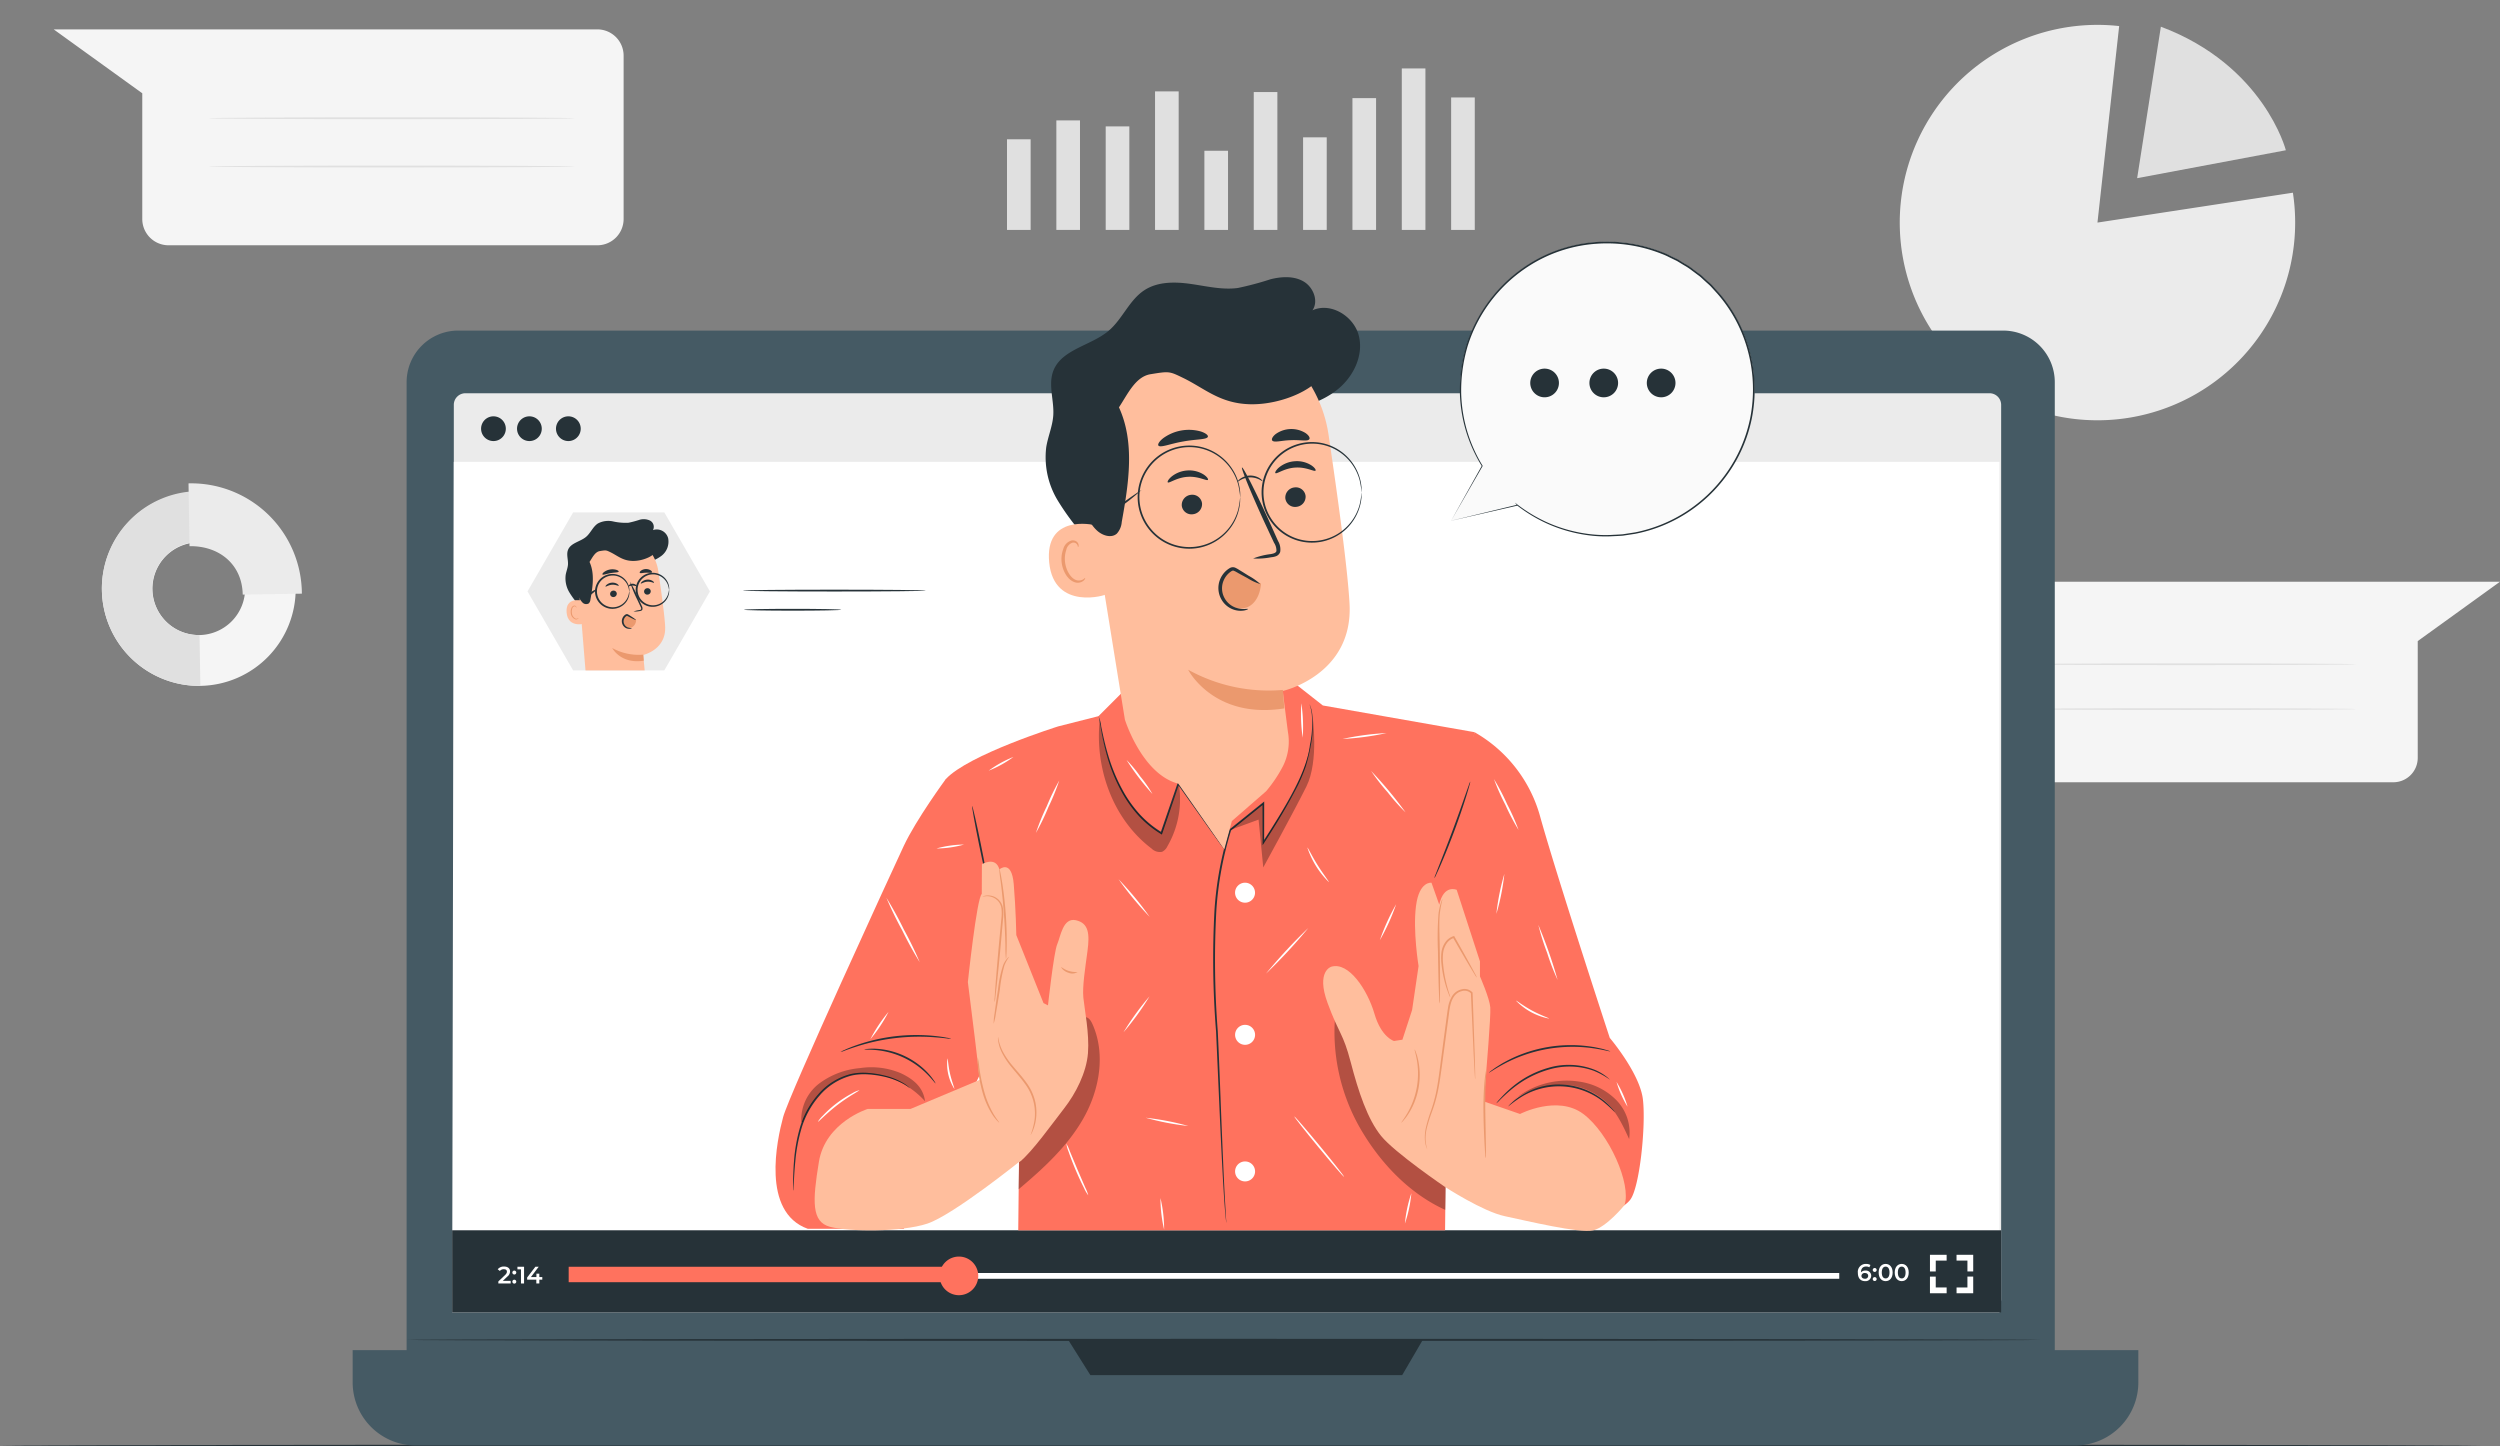 <svg xmlns="http://www.w3.org/2000/svg" xmlns:xlink="http://www.w3.org/1999/xlink" width="485.228" height="280.733" viewBox="0 0 485.228 280.733">
  <rect x="0" y="0" width="485.228" height="280.733" fill="#808080" stroke="none"/>
  <defs>
    <clipPath id="clip-path">
      <rect id="Rectangle_511" data-name="Rectangle 511" width="485.228" height="280.733" fill="none"/>
    </clipPath>
    <clipPath id="clip-path-2">
      <rect id="Rectangle_504" data-name="Rectangle 504" width="15.757" height="33.428" fill="none"/>
    </clipPath>
    <clipPath id="clip-path-3">
      <rect id="Rectangle_505" data-name="Rectangle 505" width="21.635" height="38.209" fill="none"/>
    </clipPath>
    <clipPath id="clip-path-4">
      <rect id="Rectangle_506" data-name="Rectangle 506" width="15.741" height="25.552" fill="none"/>
    </clipPath>
    <clipPath id="clip-path-5">
      <rect id="Rectangle_507" data-name="Rectangle 507" width="16.302" height="29.366" fill="none"/>
    </clipPath>
    <clipPath id="clip-path-6">
      <rect id="Rectangle_508" data-name="Rectangle 508" width="24.045" height="10.656" fill="none"/>
    </clipPath>
    <clipPath id="clip-path-7">
      <rect id="Rectangle_509" data-name="Rectangle 509" width="22.845" height="11.347" fill="none"/>
    </clipPath>
  </defs>
  <g id="webinars-banner-img" transform="translate(0 5)">
    <g id="Mask_Group_13" data-name="Mask Group 13" transform="translate(0 -5)" clip-path="url(#clip-path)">
      <g id="Group_674" data-name="Group 674" transform="translate(0 4.828)">
        <g id="Group_677" data-name="Group 677" transform="translate(0 0)">
          <path id="Path_1846" data-name="Path 1846" d="M560.768,157.119h98.016l-15.967,11.522v22.668a4.733,4.733,0,0,1-4.733,4.734H560.768a4.734,4.734,0,0,1-4.733-4.734V161.852a4.734,4.734,0,0,1,4.733-4.733" transform="translate(-173.556 -49.042)" fill="#f5f5f5"/>
          <path id="Path_1847" data-name="Path 1847" d="M568.86,180.33c0,.094,14.783.171,33.014.171s33.018-.077,33.018-.171-14.78-.171-33.018-.171-33.014.077-33.014.171" transform="translate(-177.559 -56.233)" fill="#e0e0e0"/>
          <path id="Path_1848" data-name="Path 1848" d="M568.86,192.983c0,.094,14.783.171,33.014.171s33.018-.077,33.018-.171-14.78-.171-33.018-.171-33.014.077-33.014.171" transform="translate(-177.559 -60.183)" fill="#e0e0e0"/>
          <rect id="Rectangle_478" data-name="Rectangle 478" width="4.587" height="15.365" transform="translate(233.762 24.433)" fill="#e0e0e0"/>
          <rect id="Rectangle_479" data-name="Rectangle 479" width="4.587" height="17.591" transform="translate(195.45 22.207)" fill="#e0e0e0"/>
          <rect id="Rectangle_480" data-name="Rectangle 480" width="4.587" height="21.257" transform="translate(205.029 18.54)" fill="#e0e0e0"/>
          <rect id="Rectangle_481" data-name="Rectangle 481" width="4.587" height="20.091" transform="translate(214.607 19.706)" fill="#e0e0e0"/>
          <rect id="Rectangle_482" data-name="Rectangle 482" width="4.587" height="26.888" transform="translate(224.184 12.909)" fill="#e0e0e0"/>
          <rect id="Rectangle_483" data-name="Rectangle 483" width="4.587" height="26.757" transform="translate(243.341 13.04)" fill="#e0e0e0"/>
          <rect id="Rectangle_484" data-name="Rectangle 484" width="4.587" height="17.969" transform="translate(252.919 21.828)" fill="#e0e0e0"/>
          <rect id="Rectangle_485" data-name="Rectangle 485" width="4.587" height="25.578" transform="translate(262.497 14.219)" fill="#e0e0e0"/>
          <rect id="Rectangle_486" data-name="Rectangle 486" width="4.587" height="31.341" transform="translate(272.075 8.457)" fill="#e0e0e0"/>
          <rect id="Rectangle_487" data-name="Rectangle 487" width="4.587" height="25.71" transform="translate(281.653 14.088)" fill="#e0e0e0"/>
          <path id="Path_1849" data-name="Path 1849" d="M574.415,38.373l37.933-5.8A38.373,38.373,0,1,1,578.628.232Z" transform="translate(-167.317 0)" fill="#ebebeb"/>
          <path id="Path_1850" data-name="Path 1850" d="M607.629.513l-4.605,29.4,28.864-5.42S627.643,8.018,607.629.513" transform="translate(-188.223 -0.16)" fill="#e0e0e0"/>
          <path id="Path_1851" data-name="Path 1851" d="M28.746,150.772a18.809,18.809,0,1,1,19.108,18.59,18.877,18.877,0,0,1-19.108-18.59m27.8-.448A8.993,8.993,0,1,0,47.7,159.5a9.023,9.023,0,0,0,8.847-9.179" transform="translate(-8.972 -41.068)" fill="#f5f5f5"/>
          <path id="Path_1852" data-name="Path 1852" d="M28.746,150.773a18.877,18.877,0,0,1,18.5-19.2l.158,9.859A9.035,9.035,0,0,0,47.7,159.5l.158,9.859a18.869,18.869,0,0,1-19.108-18.589" transform="translate(-8.972 -41.069)" fill="#e0e0e0"/>
          <path id="Path_1853" data-name="Path 1853" d="M53.193,129.371a21.489,21.489,0,0,1,22,21.407l-11.481.185c-.094-5.827-4.528-9.5-10.328-9.4Z" transform="translate(-16.603 -40.38)" fill="#ebebeb"/>
          <rect id="Rectangle_488" data-name="Rectangle 488" width="23.907" height="28.421" transform="translate(118.06 176.043)" fill="#f5f5f5"/>
          <path id="Path_1854" data-name="Path 1854" d="M195.322,255.927h-26.7v-2.7h26.7a1.348,1.348,0,0,1,0,2.7" transform="translate(-52.631 -79.041)" fill="#e0e0e0"/>
          <path id="Path_1855" data-name="Path 1855" d="M195.322,298.617h-26.7v-2.7h26.7a1.348,1.348,0,0,1,0,2.7" transform="translate(-52.631 -92.366)" fill="#e0e0e0"/>
          <rect id="Rectangle_490" data-name="Rectangle 490" width="12.764" height="32.062" transform="translate(97.624 174.19)" fill="#ebebeb"/>
          <path id="Path_1856" data-name="Path 1856" d="M195.9,262.695c0,.078-5.174.142-11.555.142s-11.556-.063-11.556-.142,5.173-.142,11.556-.142,11.555.063,11.555.142" transform="translate(-53.933 -81.951)" fill="#e0e0e0"/>
          <path id="Path_1857" data-name="Path 1857" d="M195.9,268.891c0,.078-5.174.142-11.555.142s-11.556-.063-11.556-.142,5.173-.142,11.556-.142,11.555.063,11.555.142" transform="translate(-53.933 -83.885)" fill="#e0e0e0"/>
          <path id="Path_1858" data-name="Path 1858" d="M195.9,276.519c0,.078-5.174.142-11.555.142s-11.556-.063-11.556-.142,5.173-.142,11.556-.142,11.555.064,11.555.142" transform="translate(-53.933 -86.266)" fill="#e0e0e0"/>
          <path id="Path_1859" data-name="Path 1859" d="M195.9,284.149c0,.078-5.174.142-11.555.142s-11.556-.063-11.556-.142,5.173-.142,11.556-.142,11.555.063,11.555.142" transform="translate(-53.933 -88.647)" fill="#e0e0e0"/>
          <path id="Path_1860" data-name="Path 1860" d="M195.9,291.778c0,.078-5.174.142-11.555.142s-11.556-.063-11.556-.142,5.173-.142,11.556-.142,11.555.063,11.555.142" transform="translate(-53.933 -91.029)" fill="#e0e0e0"/>
          <rect id="Rectangle_493" data-name="Rectangle 493" width="24.273" height="17.318" transform="translate(117.45 206.879)" fill="#fafafa"/>
          <path id="Path_1861" data-name="Path 1861" d="M170.048,301.1h26.09a.628.628,0,0,0,0-1.257h-26.09Z" transform="translate(-53.077 -93.59)" fill="#f5f5f5"/>
          <path id="Path_1862" data-name="Path 1862" d="M170.048,326.274h26.43a.288.288,0,0,0,.288-.288v-.68a.288.288,0,0,0-.288-.288h-26.43Z" transform="translate(-53.077 -101.448)" fill="#f5f5f5"/>
          <path id="Path_1863" data-name="Path 1863" d="M195.142,305.473c0,.078-5.374.142-12,.142s-12-.064-12-.142,5.372-.142,12-.142,12,.063,12,.142" transform="translate(-53.418 -95.303)" fill="#e0e0e0"/>
          <path id="Path_1864" data-name="Path 1864" d="M195.142,310.236c0,.078-5.374.142-12,.142s-12-.064-12-.142,5.372-.142,12-.142,12,.063,12,.142" transform="translate(-53.418 -96.79)" fill="#e0e0e0"/>
          <path id="Path_1865" data-name="Path 1865" d="M195.142,315c0,.078-5.374.142-12,.142s-12-.063-12-.142,5.372-.142,12-.142,12,.063,12,.142" transform="translate(-53.418 -98.277)" fill="#e0e0e0"/>
          <path id="Path_1866" data-name="Path 1866" d="M195.142,319.762c0,.078-5.374.142-12,.142s-12-.063-12-.142,5.372-.142,12-.142,12,.063,12,.142" transform="translate(-53.418 -99.763)" fill="#e0e0e0"/>
          <rect id="Rectangle_495" data-name="Rectangle 495" width="24.776" height="46.945" transform="translate(120.63 226.477)" fill="#ebebeb"/>
          <path id="Path_1867" data-name="Path 1867" d="M200.64,399.344H170.745v-3.3H200.64a1.651,1.651,0,1,1,0,3.3" transform="translate(-53.295 -123.618)" fill="#e0e0e0"/>
          <path id="Path_1868" data-name="Path 1868" d="M201.534,330.145H170.746v-3.3h30.788a.757.757,0,0,1,.757.757v1.786a.757.757,0,0,1-.757.757" transform="translate(-53.295 -102.018)" fill="#e0e0e0"/>
          <path id="Path_1869" data-name="Path 1869" d="M200.144,338.328c0,.078-5.547.142-12.387.142s-12.389-.063-12.389-.142,5.546-.142,12.389-.142,12.387.063,12.387.142" transform="translate(-54.738 -105.559)" fill="#e0e0e0"/>
          <path id="Path_1870" data-name="Path 1870" d="M200.144,347.081c0,.078-5.547.142-12.387.142s-12.389-.063-12.389-.142,5.546-.142,12.389-.142,12.387.063,12.387.142" transform="translate(-54.738 -108.291)" fill="#e0e0e0"/>
          <path id="Path_1871" data-name="Path 1871" d="M200.144,355.834c0,.078-5.547.142-12.387.142s-12.389-.063-12.389-.142,5.546-.142,12.389-.142,12.387.063,12.387.142" transform="translate(-54.738 -111.023)" fill="#e0e0e0"/>
          <path id="Path_1872" data-name="Path 1872" d="M200.144,364.587c0,.078-5.547.142-12.387.142s-12.389-.064-12.389-.142,5.546-.142,12.389-.142,12.387.063,12.387.142" transform="translate(-54.738 -113.755)" fill="#e0e0e0"/>
          <path id="Path_1873" data-name="Path 1873" d="M200.144,373.34c0,.078-5.547.142-12.387.142s-12.389-.063-12.389-.142,5.546-.142,12.389-.142,12.387.063,12.387.142" transform="translate(-54.738 -116.487)" fill="#e0e0e0"/>
          <path id="Path_1874" data-name="Path 1874" d="M200.144,382.094c0,.078-5.547.142-12.387.142s-12.389-.063-12.389-.142,5.546-.142,12.389-.142,12.387.063,12.387.142" transform="translate(-54.738 -119.219)" fill="#e0e0e0"/>
          <path id="Path_1875" data-name="Path 1875" d="M200.144,390.847c0,.078-5.547.142-12.387.142s-12.389-.063-12.389-.142,5.546-.142,12.389-.142,12.387.063,12.387.142" transform="translate(-54.738 -121.951)" fill="#e0e0e0"/>
          <path id="Path_1880" data-name="Path 1880" d="M120.3,348.457V364.9c0,1.523.67,2.071,1.736,2.071s1.735-.548,1.735-2.071V348.457h3.168v16.232c0,3.411-1.706,5.36-4.995,5.36s-4.995-1.949-4.995-5.36V348.457Z" transform="translate(-36.505 -108.764)" fill="#ebebeb"/>
          <path id="Path_1881" data-name="Path 1881" d="M141.8,369.775a6.551,6.551,0,0,1-.3-2.619v-3.35c0-1.98-.67-2.71-2.193-2.71h-1.157v8.68h-3.35V348.457h5.055c3.472,0,4.964,1.614,4.964,4.9v1.675c0,2.192-.7,3.624-2.193,4.324,1.675.7,2.223,2.315,2.223,4.538v3.289a6.279,6.279,0,0,0,.365,2.589ZM138.142,351.5v6.548h1.31c1.248,0,2.01-.548,2.01-2.254v-2.1c0-1.523-.518-2.193-1.706-2.193Z" transform="translate(-42.073 -108.764)" fill="#ebebeb"/>
          <path id="Path_1889" data-name="Path 1889" d="M124.235,314.2a2.931,2.931,0,0,1-2.947,3.095,1.946,1.946,0,0,1-1.978-1.138l-.593,3.007h-.7l1.414-7.121h.672l-.168.831a2.634,2.634,0,0,1,2.028-.869,2.1,2.1,0,0,1,2.274,2.195m-.712.04a1.523,1.523,0,0,0-1.711-1.622,2.27,2.27,0,0,0-2.245,2.441,1.517,1.517,0,0,0,1.711,1.613,2.267,2.267,0,0,0,2.245-2.432" transform="translate(-36.836 -97.385)" fill="#e0e0e0"/>
          <path id="Path_1890" data-name="Path 1890" d="M133.748,312.74a3.146,3.146,0,0,1-.06.593l-.593,2.957h-.7l.594-2.967a2.837,2.837,0,0,0,.049-.474c0-.742-.445-1.167-1.344-1.167a2.028,2.028,0,0,0-2.117,1.819l-.553,2.789h-.7l1.464-7.338h.7l-.583,2.917a2.536,2.536,0,0,1,1.988-.82,1.631,1.631,0,0,1,1.859,1.691" transform="translate(-40.052 -96.434)" fill="#e0e0e0"/>
          <path id="Path_1891" data-name="Path 1891" d="M142.63,312.057l-3.8,5.875c-.642.989-1.127,1.295-1.879,1.295a1.685,1.685,0,0,1-1.236-.464l.376-.514a1.215,1.215,0,0,0,.92.376c.445,0,.791-.208,1.2-.841l.366-.553-1.3-5.173h.712l1.078,4.431,2.838-4.431Z" transform="translate(-42.362 -97.403)" fill="#e0e0e0"/>
          <path id="Path_1892" data-name="Path 1892" d="M120.67,1.277H15.159l17.187,12.4v24.4a5.1,5.1,0,0,0,5.1,5.1H120.67a5.1,5.1,0,0,0,5.1-5.1V6.372a5.1,5.1,0,0,0-5.1-5.1" transform="translate(-4.732 -0.398)" fill="#f5f5f5"/>
          <path id="Path_1893" data-name="Path 1893" d="M129.895,26.263c0,.1-15.913.184-35.539.184s-35.542-.083-35.542-.184,15.91-.184,35.542-.184,35.539.083,35.539.184" transform="translate(-18.358 -8.14)" fill="#e0e0e0"/>
          <path id="Path_1894" data-name="Path 1894" d="M129.895,39.883c0,.1-15.913.184-35.539.184s-35.542-.083-35.542-.184,15.91-.184,35.542-.184,35.539.083,35.539.184" transform="translate(-18.358 -12.391)" fill="#e0e0e0"/>
          <path id="Path_1895" data-name="Path 1895" d="M481.875,400.761c0,.1-107.88.179-240.926.179C107.857,400.94,0,400.86,0,400.761s107.857-.179,240.949-.179c133.045,0,240.926.08,240.926.179" transform="translate(0 -125.034)" fill="#263238"/>
          <path id="Path_1949" data-name="Path 1949" d="M424.608,297.8H124.752a10.02,10.02,0,0,1-10.02-10.02V96.278a10.02,10.02,0,0,1,10.02-10.021H424.608a10.02,10.02,0,0,1,10.02,10.021v191.5a10.02,10.02,0,0,1-10.02,10.02" transform="translate(-35.812 -26.923)" fill="#455a64"/>
          <path id="Path_1950" data-name="Path 1950" d="M433.849,392.443H111.75A12.243,12.243,0,0,1,99.507,380.2v-6.267H446.091V380.2a12.243,12.243,0,0,1-12.243,12.243" transform="translate(-31.059 -116.716)" fill="#455a64"/>
          <path id="Path_1951" data-name="Path 1951" d="M301.414,371.049l4.3,6.841h60.518l3.994-6.841Z" transform="translate(-94.081 -115.816)" fill="#263238"/>
          <path id="Path_1952" data-name="Path 1952" d="M431.88,370.954c0,.115-71,.207-158.566.207-87.6,0-158.582-.092-158.582-.207s70.987-.207,158.582-.207c87.564,0,158.566.093,158.566.207" transform="translate(-35.812 -115.722)" fill="#263238"/>
          <path id="Path_1953" data-name="Path 1953" d="M426.122,282.082H130.3a2.251,2.251,0,0,1-2.251-2.251V106.192a2.252,2.252,0,0,1,2.251-2.251H426.122a2.251,2.251,0,0,1,2.251,2.251V279.832a2.251,2.251,0,0,1-2.251,2.251" transform="translate(-39.968 -32.443)" fill="#ebebeb"/>
          <path id="Path_1954" data-name="Path 1954" d="M427.905,288.384H127.581L127.9,123.3h300Z" transform="translate(-39.822 -38.484)" fill="#fff"/>
          <path id="Path_1955" data-name="Path 1955" d="M161.681,112.855a2.4,2.4,0,1,1-2.4-2.4,2.4,2.4,0,0,1,2.4,2.4" transform="translate(-48.968 -34.477)" fill="#263238"/>
          <path id="Path_1956" data-name="Path 1956" d="M140.547,112.855a2.4,2.4,0,1,1-2.4-2.4,2.4,2.4,0,0,1,2.4,2.4" transform="translate(-42.372 -34.477)" fill="#263238"/>
          <path id="Path_1957" data-name="Path 1957" d="M150.691,112.855a2.4,2.4,0,1,1-2.4-2.4,2.4,2.4,0,0,1,2.4,2.4" transform="translate(-45.538 -34.477)" fill="#263238"/>
          <rect id="Rectangle_501" data-name="Rectangle 501" width="300.645" height="15.942" transform="translate(87.76 233.958)" fill="#263238"/>
          <path id="Path_1958" data-name="Path 1958" d="M142.951,353.128v.51h-2.394v-.4l1.29-1.225c.316-.3.371-.491.371-.672,0-.3-.2-.469-.6-.469a.916.916,0,0,0-.761.339l-.422-.325a1.5,1.5,0,0,1,1.234-.539c.705,0,1.16.357,1.16.933a1.3,1.3,0,0,1-.538,1.025l-.867.826Z" transform="translate(-43.833 -109.353)" fill="#fff"/>
          <path id="Path_1959" data-name="Path 1959" d="M144.569,351.875a.38.38,0,1,1,.761,0,.38.38,0,1,1-.761,0m0,1.768a.38.38,0,1,1,.761,0,.38.38,0,1,1-.761,0" transform="translate(-45.125 -109.711)" fill="#fff"/>
          <path id="Path_1960" data-name="Path 1960" d="M147.286,350.411v3.248h-.6v-2.742H146v-.506Z" transform="translate(-45.57 -109.374)" fill="#fff"/>
          <path id="Path_1961" data-name="Path 1961" d="M151.681,352.922h-.576v.737h-.584v-.737h-1.782V352.5l1.6-2.092h.645l-1.508,2h1.063v-.655h.566v.655h.576Z" transform="translate(-46.426 -109.374)" fill="#fff"/>
          <rect id="Rectangle_502" data-name="Rectangle 502" width="246.421" height="1.123" transform="translate(110.561 242.249)" fill="#fff"/>
          <rect id="Rectangle_503" data-name="Rectangle 503" width="77.007" height="2.996" transform="translate(110.376 241.039)" fill="#ff725e"/>
          <path id="Path_1962" data-name="Path 1962" d="M272.622,351.289a3.749,3.749,0,1,1-3.75-3.75,3.749,3.749,0,0,1,3.75,3.75" transform="translate(-82.754 -108.478)" fill="#ff725e"/>
          <path id="Path_1963" data-name="Path 1963" d="M526.814,351.9a1.083,1.083,0,0,1-1.188,1.055c-.886,0-1.406-.571-1.406-1.615a1.538,1.538,0,0,1,1.592-1.727,1.637,1.637,0,0,1,.854.208l-.223.455a1.1,1.1,0,0,0-.617-.158c-.612,0-1,.381-1,1.118v.006a1.109,1.109,0,0,1,.867-.339,1.015,1.015,0,0,1,1.118,1m-.585.028c0-.338-.255-.552-.649-.552a.591.591,0,0,0-.659.557c0,.306.241.548.673.548a.564.564,0,0,0,.636-.552" transform="translate(-163.626 -109.125)" fill="#fff"/>
          <path id="Path_1964" data-name="Path 1964" d="M528.417,351.144a.38.38,0,1,1,.761,0,.38.38,0,1,1-.761,0m0,1.768a.38.38,0,1,1,.761,0,.38.38,0,1,1-.761,0" transform="translate(-164.936 -109.483)" fill="#fff"/>
          <path id="Path_1965" data-name="Path 1965" d="M530.088,351.283c0-1.068.584-1.671,1.354-1.671s1.36.6,1.36,1.671-.585,1.671-1.36,1.671-1.354-.6-1.354-1.671m2.106,0c0-.784-.305-1.146-.752-1.146s-.747.362-.747,1.146.307,1.145.747,1.145.752-.361.752-1.145" transform="translate(-165.457 -109.125)" fill="#fff"/>
          <path id="Path_1966" data-name="Path 1966" d="M534.621,351.283c0-1.068.585-1.671,1.355-1.671s1.36.6,1.36,1.671-.585,1.671-1.36,1.671-1.355-.6-1.355-1.671m2.107,0c0-.784-.305-1.146-.752-1.146s-.747.362-.747,1.146.307,1.145.747,1.145.752-.361.752-1.145" transform="translate(-166.872 -109.125)" fill="#fff"/>
          <path id="Path_1967" data-name="Path 1967" d="M545.686,350.278h-1.123v-3.238H547.8v1.123h-2.109Z" transform="translate(-169.975 -108.322)" fill="#fff"/>
          <path id="Path_1968" data-name="Path 1968" d="M547.8,356.426h-3.239v-3.232h1.123V355.3H547.8Z" transform="translate(-169.974 -110.243)" fill="#fff"/>
          <path id="Path_1969" data-name="Path 1969" d="M555.3,356.422h-3.233V355.3h2.11v-2.117H555.3Z" transform="translate(-172.317 -110.239)" fill="#fff"/>
          <path id="Path_1970" data-name="Path 1970" d="M555.3,350.271h-1.123v-2.109h-2.115v-1.123H555.3Z" transform="translate(-172.316 -108.322)" fill="#fff"/>
          <path id="Path_1971" data-name="Path 1971" d="M175.405,137.566H157.7l-8.851,15.33,8.851,15.33h17.7l8.851-15.33Z" transform="translate(-46.462 -42.939)" fill="#ebebeb"/>
          <path id="Path_1972" data-name="Path 1972" d="M162.482,156.5a15.8,15.8,0,0,1-2.165-2.791,5.311,5.311,0,0,1-.73-3.4c.112-.681.4-1.33.447-2.018.063-.948-.335-1.938,0-2.826.525-1.388,2.393-1.6,3.525-2.561.883-.747,1.312-1.959,2.282-2.587a4.288,4.288,0,0,1,2.937-.4,11.068,11.068,0,0,0,3.007.259,19.8,19.8,0,0,0,2.084-.557,2.845,2.845,0,0,1,2.1.142,1.368,1.368,0,0,1,.564,1.839,2.285,2.285,0,0,1,2.95,1.605,3.473,3.473,0,0,1-1.3,3.389,7.6,7.6,0,0,1-3.509,1.431,14.677,14.677,0,0,1-10.468-1.631" transform="translate(-49.796 -43.542)" fill="#263238"/>
          <path id="Path_1973" data-name="Path 1973" d="M179.976,161.549c-.12-2.194-.734-6.692-1.337-10.758a8.481,8.481,0,0,0-8.955-7.219l-.438.03c-4.706.592-6.831,4.919-6.11,9.607l1.382,16.886H176s-.272-2.963-.274-2.992c0,0,4.495-1.01,4.248-5.555" transform="translate(-50.877 -44.808)" fill="#ffbe9d"/>
          <path id="Path_1974" data-name="Path 1974" d="M178.773,177.11a10.585,10.585,0,0,1-6.032-1.286s1.618,3.174,6.121,2.462Z" transform="translate(-53.918 -54.88)" fill="#eb996e"/>
          <path id="Path_1975" data-name="Path 1975" d="M183.025,159.492a.65.65,0,0,1-.581.7.622.622,0,0,1-.708-.54.65.65,0,0,1,.581-.7.622.622,0,0,1,.708.54" transform="translate(-56.724 -49.612)" fill="#263238"/>
          <path id="Path_1976" data-name="Path 1976" d="M183.369,157.125c-.075.09-.59-.241-1.288-.192s-1.185.431-1.266.351c-.04-.035.032-.193.244-.371a1.784,1.784,0,0,1,1.008-.385,1.713,1.713,0,0,1,1.032.258c.226.151.309.3.272.339" transform="translate(-56.435 -48.856)" fill="#263238"/>
          <path id="Path_1977" data-name="Path 1977" d="M173.443,160.176a.65.65,0,0,1-.581.7.622.622,0,0,1-.708-.54.651.651,0,0,1,.581-.7.622.622,0,0,1,.708.541" transform="translate(-53.734 -49.826)" fill="#263238"/>
          <path id="Path_1978" data-name="Path 1978" d="M173.411,157.98c-.075.09-.591-.241-1.288-.192s-1.185.431-1.267.351c-.039-.035.032-.193.244-.37a1.785,1.785,0,0,1,1.008-.387,1.718,1.718,0,0,1,1.032.259c.225.151.309.3.272.339" transform="translate(-53.326 -49.123)" fill="#263238"/>
          <path id="Path_1979" data-name="Path 1979" d="M178.435,162.9a4.63,4.63,0,0,1,1.12-.281c.177-.03.343-.077.365-.2a.9.9,0,0,0-.154-.52l-.618-1.322a23.347,23.347,0,0,1-1.42-3.47,23.474,23.474,0,0,1,1.7,3.347c.208.465.407.907.6,1.331a1.038,1.038,0,0,1,.139.693.447.447,0,0,1-.275.28,1.206,1.206,0,0,1-.3.063,4.569,4.569,0,0,1-1.149.078" transform="translate(-55.472 -49.038)" fill="#263238"/>
          <path id="Path_1980" data-name="Path 1980" d="M173.135,154.061c-.056.194-.759.151-1.571.3-.815.137-1.459.421-1.579.258-.054-.078.05-.265.3-.466a2.777,2.777,0,0,1,2.4-.429c.309.1.47.239.446.332" transform="translate(-53.053 -47.95)" fill="#263238"/>
          <path id="Path_1981" data-name="Path 1981" d="M182.882,154.193c-.112.166-.6.034-1.182.065-.579.01-1.06.177-1.184.019-.055-.077.012-.241.215-.405a1.714,1.714,0,0,1,1.907-.068c.215.149.293.307.244.389" transform="translate(-56.339 -47.927)" fill="#263238"/>
          <path id="Path_1982" data-name="Path 1982" d="M162.752,162.4c-.08-.028-3.181-.714-2.875,2.383s3.664,2.088,3.66,2-.786-4.382-.786-4.382" transform="translate(-49.896 -50.665)" fill="#ffbe9d"/>
          <path id="Path_1983" data-name="Path 1983" d="M162.528,166.247c-.014-.008-.05.043-.138.094a.543.543,0,0,1-.4.048,1.342,1.342,0,0,1-.736-1.137,1.784,1.784,0,0,1,.074-.788.626.626,0,0,1,.365-.454.277.277,0,0,1,.334.116c.05.083.036.146.053.15s.062-.058.024-.184a.35.35,0,0,0-.141-.182.413.413,0,0,0-.307-.05.763.763,0,0,0-.516.536,1.851,1.851,0,0,0-.1.883,1.409,1.409,0,0,0,.92,1.259.581.581,0,0,0,.485-.131c.089-.086.1-.157.087-.162" transform="translate(-50.26 -51.143)" fill="#eb996e"/>
          <path id="Path_1984" data-name="Path 1984" d="M178.182,146.192c-.213,1.233-2.714,2.363-4.787,2.3-1.912-.056-2.856-1-4.245-1.678-.879-.427-.879-.427-2.072-.233-.964.157-1.465,1.3-2.007,2.108,1.032,2.249.615,4.864.177,7.3a1.237,1.237,0,0,1-.313.74.988.988,0,0,1-1.255-.191,3.848,3.848,0,0,1-.978-1.968,12.81,12.81,0,0,1-.307-5.037,8.716,8.716,0,0,1,2.1-4.547,8.254,8.254,0,0,1,5.631-2.57,10.136,10.136,0,0,1,6.006,1.705,5.934,5.934,0,0,1,2.053,2.068" transform="translate(-50.649 -44.45)" fill="#263238"/>
          <path id="Path_1985" data-name="Path 1985" d="M178.3,167.443l-1.579-.737a.538.538,0,0,0-.288-.072.461.461,0,0,0-.273.186,1.468,1.468,0,0,0-.175,1.614,1.233,1.233,0,0,0,1.482.544,1.681,1.681,0,0,0,.875-1.486Z" transform="translate(-54.878 -52.011)" fill="#eb996e"/>
          <path id="Path_1986" data-name="Path 1986" d="M177.4,168.973c.025.031-.329.254-.926.083a1.445,1.445,0,0,1-.819-.665,1.506,1.506,0,0,1-.1-1.295,1.569,1.569,0,0,1,.382-.573,1.44,1.44,0,0,1,.268-.2.455.455,0,0,1,.416-.024c.361.2.6.372.846.528.463.307.737.518.712.561s-.344-.091-.839-.342l-.843-.44c-.065-.018-.059-.018-.122.015a1.208,1.208,0,0,0-.2.156,1.292,1.292,0,0,0-.291.45,1.226,1.226,0,0,0,.058,1.008,1.276,1.276,0,0,0,.618.587,3.352,3.352,0,0,0,.837.154" transform="translate(-54.764 -51.894)" fill="#263238"/>
          <path id="Path_1987" data-name="Path 1987" d="M174.543,158.315c-.035,0-.031-.288-.169-.772a3.24,3.24,0,0,0-1.186-1.7,3.081,3.081,0,1,0,0,4.942,3.235,3.235,0,0,0,1.186-1.7c.138-.484.133-.774.169-.772.012,0,.021.072.025.209a2.4,2.4,0,0,1-.059.6,3.216,3.216,0,0,1-1.167,1.865,3.347,3.347,0,0,1-3.192.522,3.388,3.388,0,0,1,0-6.387,3.352,3.352,0,0,1,3.192.521,3.222,3.222,0,0,1,1.167,1.866,2.4,2.4,0,0,1,.059.6c0,.138-.013.208-.025.208" transform="translate(-52.405 -48.358)" fill="#263238"/>
          <path id="Path_1988" data-name="Path 1988" d="M185.849,157.911c-.034,0-.032-.281-.167-.753a3.144,3.144,0,0,0-1.156-1.652,3,3,0,1,0,0,4.81,3.144,3.144,0,0,0,1.155-1.652c.136-.472.133-.754.167-.753.012,0,.021.069.025.2a2.366,2.366,0,0,1-.057.584,3.139,3.139,0,0,1-1.137,1.819,3.27,3.27,0,0,1-3.115.51,3.306,3.306,0,0,1,0-6.231,3.269,3.269,0,0,1,3.115.509,3.14,3.14,0,0,1,1.137,1.819,2.366,2.366,0,0,1,.057.584c0,.133-.014.2-.025.2" transform="translate(-55.985 -48.258)" fill="#263238"/>
          <path id="Path_1989" data-name="Path 1989" d="M178.9,158.157c-.071.066-.377-.132-.79-.119s-.711.21-.785.148c-.095-.05.194-.5.779-.506s.888.424.8.477" transform="translate(-55.344 -49.217)" fill="#263238"/>
          <path id="Path_1990" data-name="Path 1990" d="M167.121,159.18c.059.079-.541.628-1.342,1.225a4.714,4.714,0,0,1-1.556.938c-.059-.079.541-.628,1.342-1.225a4.714,4.714,0,0,1,1.556-.938" transform="translate(-51.258 -49.682)" fill="#263238"/>
          <path id="Path_1991" data-name="Path 1991" d="M245.125,159.544c0,.1-7.957.179-17.772.179s-17.773-.079-17.773-.179,7.956-.179,17.773-.179,17.772.08,17.772.179" transform="translate(-65.417 -49.743)" fill="#263238"/>
          <path id="Path_1992" data-name="Path 1992" d="M228.792,164.952c0,.1-4.226.179-9.437.179s-9.438-.08-9.438-.179,4.225-.179,9.438-.179,9.437.08,9.437.179" transform="translate(-65.522 -51.431)" fill="#263238"/>
          <path id="Path_1993" data-name="Path 1993" d="M412.248,199.581a27.1,27.1,0,0,1,12.765,16.489c3.318,11.885,13.479,42.839,13.479,42.839s5.806,6.83,6.428,11.888-.622,17.293-2.488,19.574a5.258,5.258,0,0,1-4.528,1.9l-24.439-2.318-9.623-64.436Z" transform="translate(-126.052 -62.295)" fill="#ff725e"/>
          <path id="Path_1994" data-name="Path 1994" d="M288.669,194.032s-17.474,5.481-21.829,10.25l14.308,66.564-.228,21h82.845c0-1.037.744-69.732.744-69.732l4.977-26.958-29.446-5.184-5.806-4.562-32.763,1.659-4.977,4.977Z" transform="translate(-83.289 -57.873)" fill="#ff725e"/>
          <g id="Group_657" data-name="Group 657" transform="translate(197.69 192.583)" opacity="0.3">
            <g id="Group_656" data-name="Group 656">
              <g id="Group_655" data-name="Group 655" clip-path="url(#clip-path-2)">
                <path id="Path_1995" data-name="Path 1995" d="M301.722,281.294c-.255-.565-.62-1.175-1.227-1.3-1-.206-1.665.974-2,1.935a87.511,87.511,0,0,1-10.883,21.249l-.213,10.22c4.829-4.065,9.592-8.417,12.67-13.928s4.257-12.424,1.657-18.176" transform="translate(-287.395 -279.97)"/>
              </g>
            </g>
          </g>
          <path id="Path_1996" data-name="Path 1996" d="M251.854,212.845s-5.757,7.849-8.148,12.973-22.2,48.161-23.4,52.6-4.27,18.444,4.782,21.689h18.615l18.685-37.782.955-43.852Z" transform="translate(-68.304 -66.436)" fill="#ff725e"/>
          <path id="Path_1997" data-name="Path 1997" d="M246.439,298.663c-.025.028-.415-.366-1.272-.854a14.28,14.28,0,0,0-3.907-1.415,18.718,18.718,0,0,0-2.848-.4,11.319,11.319,0,0,0-3.265.213,12.173,12.173,0,0,0-6.267,3.934,16.989,16.989,0,0,0-3.549,6.6,32.86,32.86,0,0,0-1.119,6.09c-.174,1.76-.239,3.194-.3,4.184-.029.463-.053.841-.072,1.14a1.68,1.68,0,0,1-.049.4,1.694,1.694,0,0,1-.023-.4c0-.3,0-.678,0-1.143.019-.992.045-2.43.188-4.2a31.481,31.481,0,0,1,1.055-6.161,17.04,17.04,0,0,1,3.6-6.741,12.371,12.371,0,0,1,6.463-4.018,11.478,11.478,0,0,1,3.357-.187,18.251,18.251,0,0,1,2.885.45,13.442,13.442,0,0,1,3.922,1.542,6.684,6.684,0,0,1,.924.684,1.7,1.7,0,0,1,.277.289" transform="translate(-69.845 -92.283)" fill="#263238"/>
          <path id="Path_1998" data-name="Path 1998" d="M243.894,289.025a2.148,2.148,0,0,1,.626-.1,10.615,10.615,0,0,1,1.727-.024,14.287,14.287,0,0,1,2.539.376,15.107,15.107,0,0,1,5.648,2.694,14.217,14.217,0,0,1,1.89,1.738,10.635,10.635,0,0,1,1.068,1.356,2.135,2.135,0,0,1,.316.55c-.055.039-.56-.707-1.568-1.732a16.286,16.286,0,0,0-1.9-1.647A16.181,16.181,0,0,0,248.7,289.6a16.275,16.275,0,0,0-2.478-.443c-1.431-.138-2.328-.061-2.333-.128" transform="translate(-76.127 -90.168)" fill="#263238"/>
          <path id="Path_1999" data-name="Path 1999" d="M258.627,285.754a4.074,4.074,0,0,1-.861-.065c-.549-.071-1.346-.151-2.332-.224a39.739,39.739,0,0,0-15.226,1.822c-.94.3-1.7.57-2.213.768a3.984,3.984,0,0,1-.821.267,4.005,4.005,0,0,1,.768-.4c.5-.239,1.248-.543,2.185-.879a35.2,35.2,0,0,1,15.33-1.834c.989.106,1.786.225,2.33.338a4.008,4.008,0,0,1,.84.2" transform="translate(-74.029 -88.967)" fill="#263238"/>
          <path id="Path_2000" data-name="Path 2000" d="M334.364,220.9a1.209,1.209,0,0,1-.19-.224l-.507-.68L331.8,217.4l-6.484-9.148.289-.041c-1,2.946-2.11,6.2-3.275,9.616l-.074.217-.188-.12-.387-.249a19.857,19.857,0,0,1-4.053-3.422,24.13,24.13,0,0,1-2.894-4,33.39,33.39,0,0,1-3.185-7.7,52.027,52.027,0,0,1-1.206-5.484q-.163-.937-.261-1.5c-.031-.171-.066-.3-.087-.384a.434.434,0,0,1-.043-.127,6.281,6.281,0,0,1,.528,1.986c.268,1.3.641,3.175,1.312,5.439a34.148,34.148,0,0,0,3.226,7.6,24.124,24.124,0,0,0,2.869,3.933,19.7,19.7,0,0,0,3.985,3.355l.379.244-.261.1c1.175-3.417,2.291-6.663,3.3-9.606l.105-.307.184.266,6.377,9.223,1.8,2.646.465.71a1.208,1.208,0,0,1,.146.255" transform="translate(-96.745 -60.883)" fill="#263238"/>
          <g id="Group_660" data-name="Group 660" transform="translate(259.007 191.793)" opacity="0.3">
            <g id="Group_659" data-name="Group 659">
              <g id="Group_658" data-name="Group 658" clip-path="url(#clip-path-3)">
                <path id="Path_2001" data-name="Path 2001" d="M376.716,278.822a37.632,37.632,0,0,0,4.787,22.323c3.855,6.7,9.5,12.68,16.54,15.887.228-6.831-.1-14.878.127-21.71Z" transform="translate(-376.536 -278.822)"/>
              </g>
            </g>
          </g>
          <path id="Path_2002" data-name="Path 2002" d="M374.943,258.349s-3.009.835-.753,7,3.009,5.792,4.514,11.56,3.26,11.031,5.893,14.29,12.413,9.905,12.413,9.905l8.777-8.275s-1.447-6.167-1.1-10.356,1.225-14.471,1.1-16.225-2.007-6.019-2.007-6.019v-2.916l-4.514-13.885s-2.507-1.129-3.385,2.884l-1.505-4.259s-2.382-.38-3.009,4.51.5,11.661.5,11.661l-1.254,8.526-1.881,5.768-1.63.25s-2.454-.67-3.8-5.288-4.98-10.134-8.365-9.131" transform="translate(-116.535 -75.55)" fill="#ffbe9d"/>
          <path id="Path_2003" data-name="Path 2003" d="M411.8,289.521a1.357,1.357,0,0,1-.041-.316c-.016-.239-.038-.543-.063-.918-.045-.841-.108-2-.186-3.453-.135-2.994-.323-7.161-.543-12.024l.04.1a1.761,1.761,0,0,0-1.777-.463,2.594,2.594,0,0,0-1.627,1.193c-.766,1.233-.808,2.841-1.048,4.393-.476,3.514-.929,6.86-1.342,9.91-.209,1.524-.429,2.974-.726,4.314a28.17,28.17,0,0,1-1.088,3.657,30.829,30.829,0,0,0-.944,2.978,9.145,9.145,0,0,0-.283,2.322,7.264,7.264,0,0,0,.347,1.967,2.815,2.815,0,0,1-.21-.48,5.439,5.439,0,0,1-.276-1.481,8.869,8.869,0,0,1,.228-2.372,28.871,28.871,0,0,1,.9-3.016,28.8,28.8,0,0,0,1.037-3.637c.281-1.331.49-2.773.689-4.3.4-3.051.848-6.4,1.314-9.914.11-.784.2-1.558.332-2.33a6.114,6.114,0,0,1,.774-2.2,2.946,2.946,0,0,1,1.846-1.34,2.1,2.1,0,0,1,2.112.583l.037.045,0,.056c.167,4.866.31,9.034.413,12.029.037,1.45.067,2.615.089,3.457,0,.376.007.681.01.92a1.4,1.4,0,0,1-.016.319" transform="translate(-125.483 -84.912)" fill="#eb996e"/>
          <path id="Path_2004" data-name="Path 2004" d="M408.436,269.049a3.551,3.551,0,0,1-.37-.785,20,20,0,0,1-.735-2.247,22.671,22.671,0,0,1-.631-3.455,10.1,10.1,0,0,1-.037-2.094,4.475,4.475,0,0,1,.757-2.15,3.071,3.071,0,0,1,1.6-1.2l.135-.039.069.121c1.271,2.242,2.375,4.222,3.152,5.646l.9,1.682a2.9,2.9,0,0,1,.288.632,2.935,2.935,0,0,1-.4-.569l-.991-1.631c-.831-1.393-1.973-3.35-3.257-5.586l.2.082a2.737,2.737,0,0,0-1.412,1.073,4.177,4.177,0,0,0-.7,1.981,10.072,10.072,0,0,0,.017,2.024,25.445,25.445,0,0,0,.548,3.426c.221.964.457,1.732.62,2.262a4.6,4.6,0,0,1,.239.832" transform="translate(-126.92 -80.241)" fill="#eb996e"/>
          <path id="Path_2005" data-name="Path 2005" d="M406.04,266.917a3.464,3.464,0,0,1-.081-.8c-.024-.592-.054-1.321-.089-2.183-.059-1.843-.116-4.389-.157-7.2a62.01,62.01,0,0,1,.111-7.216,11.045,11.045,0,0,1,.471-2.148,2.684,2.684,0,0,1,.322-.739,20.263,20.263,0,0,0-.541,2.914c-.175,1.821-.026,4.371,0,7.185.041,2.813.058,5.36.052,7.2-.01.862-.019,1.592-.025,2.184a3.484,3.484,0,0,1-.059.8" transform="translate(-126.623 -76.981)" fill="#eb996e"/>
          <path id="Path_2006" data-name="Path 2006" d="M395.418,303.292c-.051-.042.5-.689,1.178-1.861a15.5,15.5,0,0,0,1.021-2.141,15.318,15.318,0,0,0,1.026-5.681,15.428,15.428,0,0,0-.208-2.363c-.226-1.335-.515-2.133-.453-2.154a1.9,1.9,0,0,1,.25.543,9.976,9.976,0,0,1,.451,1.565,13.448,13.448,0,0,1,.29,2.4,14.263,14.263,0,0,1-1.049,5.808,13.488,13.488,0,0,1-1.111,2.151,9.956,9.956,0,0,1-.971,1.308c-.255.288-.405.437-.424.422" transform="translate(-123.421 -90.235)" fill="#eb996e"/>
          <path id="Path_2007" data-name="Path 2007" d="M414.675,303.464l7.617,2.643s7.273-3.761,12.288,0,9.372,13.675,7.992,17.688c0,0-3.461,4.273-6.095,4.9s-12.869-1.853-17.128-2.749-11.6-5.67-11.6-5.67Z" transform="translate(-127.271 -94.721)" fill="#ffbe9d"/>
          <path id="Path_2008" data-name="Path 2008" d="M418.989,311.981a2.5,2.5,0,0,1-.081-.674c-.03-.516-.067-1.128-.109-1.84-.081-1.555-.186-3.7-.217-6.081a60.1,60.1,0,0,1,.176-6.091c.067-.777.152-1.4.23-1.835a2.44,2.44,0,0,1,.158-.661c.056.009-.063.963-.136,2.513s-.106,3.7-.07,6.068c.043,2.324.082,4.426.112,6.077.009.779.007,1.409-.006,1.845a2.5,2.5,0,0,1-.058.678" transform="translate(-130.65 -92.016)" fill="#eb996e"/>
          <path id="Path_2009" data-name="Path 2009" d="M446.279,304.412a24.079,24.079,0,0,0-2.533-2.284,13.933,13.933,0,0,0-15.44-.851,24.033,24.033,0,0,0-2.768,1.991,3.8,3.8,0,0,1,.627-.68,12.367,12.367,0,0,1,2.011-1.529,13.691,13.691,0,0,1,15.722.866,12.356,12.356,0,0,1,1.83,1.741,3.817,3.817,0,0,1,.55.745" transform="translate(-132.824 -93.323)" fill="#263238"/>
          <path id="Path_2010" data-name="Path 2010" d="M444.255,296.329a14.935,14.935,0,0,0-3.169-1.747,14.02,14.02,0,0,0-8.575-.258,19.971,19.971,0,0,0-4.435,1.846,21.062,21.062,0,0,0-3.212,2.27c-.855.729-1.509,1.365-1.957,1.809a5.552,5.552,0,0,1-.717.671,4.894,4.894,0,0,1,.616-.768,24,24,0,0,1,1.891-1.9,19.732,19.732,0,0,1,3.214-2.364,19.29,19.29,0,0,1,4.5-1.9,13.757,13.757,0,0,1,8.763.367,10.06,10.06,0,0,1,2.344,1.323,6.384,6.384,0,0,1,.558.474c.122.113.183.177.175.186" transform="translate(-131.779 -91.592)" fill="#263238"/>
          <path id="Path_2011" data-name="Path 2011" d="M443.66,289.087c-.019.071-1.351-.336-3.562-.636a28.613,28.613,0,0,0-3.9-.248,28.351,28.351,0,0,0-9.393,1.653,28.667,28.667,0,0,0-3.585,1.566c-1.977,1.037-3.089,1.874-3.131,1.814a5,5,0,0,1,.762-.61,10.96,10.96,0,0,1,.946-.647c.38-.235.8-.523,1.3-.78a25.838,25.838,0,0,1,3.593-1.653,26.9,26.9,0,0,1,9.506-1.673,25.894,25.894,0,0,1,3.941.327c.559.071,1.054.2,1.491.289a10.6,10.6,0,0,1,1.11.285,5.053,5.053,0,0,1,.925.312" transform="translate(-131.121 -89.854)" fill="#263238"/>
          <path id="Path_2012" data-name="Path 2012" d="M361.019,191.714a6.368,6.368,0,0,1,.528,2.025,19.756,19.756,0,0,1-.289,5.908,35.162,35.162,0,0,1-.984,4.118,31.246,31.246,0,0,1-2,4.575c-1.641,3.163-3.706,6.613-6.1,10.293l-.279.43v-.515c0-2.431-.008-4.982-.012-7.632l.268.128-6.424,5.185.056-.081a67.638,67.638,0,0,0-2.857,15.441,179.783,179.783,0,0,0,.273,23.641c.339,7.274.56,13.824.787,19.324s.417,9.95.583,13.023c.09,1.523.16,2.712.209,3.538.026.391.047.7.061.92.012.207.009.314.009.314s-.021-.1-.045-.311c-.023-.223-.055-.527-.1-.918-.076-.807-.175-2-.277-3.535-.208-3.072-.446-7.521-.7-13.021s-.538-12.051-.863-19.319a176.748,176.748,0,0,1-.3-23.685,67.505,67.505,0,0,1,2.886-15.521l.015-.05.041-.032,6.435-5.172.268-.215v.344c0,2.65-.008,5.2-.012,7.632l-.28-.085c4.725-7.328,8.569-13.7,9.16-18.848a20.361,20.361,0,0,0,.371-5.866,9.932,9.932,0,0,0-.282-1.524c-.108-.334-.153-.512-.153-.512" transform="translate(-106.835 -59.84)" fill="#263238"/>
          <path id="Path_2013" data-name="Path 2013" d="M350.621,320.706l-.246-.008a1.939,1.939,0,1,0,.246.008" transform="translate(-108.775 -100.1)" fill="#fff"/>
          <path id="Path_2014" data-name="Path 2014" d="M350.621,282.164l-.246-.008a1.939,1.939,0,1,0,.246.008" transform="translate(-108.775 -88.07)" fill="#fff"/>
          <path id="Path_2015" data-name="Path 2015" d="M350.364,245.927a1.941,1.941,0,0,0,.257-3.871l-.246-.009a1.941,1.941,0,0,0-.012,3.88" transform="translate(-108.775 -75.55)" fill="#fff"/>
          <path id="Path_2016" data-name="Path 2016" d="M303.962,123.031a48.221,48.221,0,0,1-6.6-8.508,16.192,16.192,0,0,1-2.224-10.353c.34-2.076,1.222-4.054,1.363-6.153.193-2.889-1.022-5.907,0-8.616,1.6-4.232,7.3-4.886,10.751-7.809,2.69-2.277,4-5.973,6.958-7.888,2.585-1.673,5.906-1.636,8.954-1.205s6.116,1.2,9.167.79a60.477,60.477,0,0,0,6.355-1.7c2.13-.528,4.507-.667,6.4.436s2.963,3.8,1.719,5.6c3.536-1.63,8.027,1.125,8.995,4.9s-.969,7.846-3.966,10.332-6.871,3.644-10.7,4.366c-10.833,2.042-22.583.889-31.919-4.973" transform="translate(-92.071 -22.221)" fill="#263238"/>
          <path id="Path_2017" data-name="Path 2017" d="M345.342,163.31c-.529-4.1-.962-7.522-.988-7.947,0,0,13.7-3.08,12.948-16.935-.365-6.7-2.24-20.428-4.079-32.83a25.848,25.848,0,0,0-27.3-21.982l-1.336.089c-14.348,1.8-20.831,15-18.63,29.291l7.741,47.924s3.3,10.6,10.37,12.437l8.918,12.739,1.474-5.484,6.648-5.787a26.188,26.188,0,0,0,3.277-4.878,10.677,10.677,0,0,0,.956-6.639" transform="translate(-95.368 -26.081)" fill="#ffbe9d"/>
          <path id="Path_2018" data-name="Path 2018" d="M353.635,185.874a32.265,32.265,0,0,1-18.393-3.922s4.933,9.678,18.665,7.507Z" transform="translate(-104.64 -56.793)" fill="#eb996e"/>
          <path id="Path_2019" data-name="Path 2019" d="M366.6,132.154a1.981,1.981,0,0,1-1.773,2.122,1.9,1.9,0,0,1-2.158-1.646,1.983,1.983,0,0,1,1.771-2.123,1.9,1.9,0,0,1,2.159,1.647" transform="translate(-113.197 -40.73)" fill="#263238"/>
          <path id="Path_2020" data-name="Path 2020" d="M367.647,124.936c-.228.274-1.8-.735-3.928-.586-2.127.117-3.615,1.316-3.862,1.071-.122-.108.1-.59.744-1.13a5.432,5.432,0,0,1,3.071-1.176,5.216,5.216,0,0,1,3.148.788c.688.458.94.909.828,1.033" transform="translate(-112.313 -38.424)" fill="#263238"/>
          <path id="Path_2021" data-name="Path 2021" d="M337.38,134.243a1.982,1.982,0,0,1-1.773,2.122,1.9,1.9,0,0,1-2.157-1.646,1.983,1.983,0,0,1,1.771-2.123,1.9,1.9,0,0,1,2.159,1.647" transform="translate(-104.077 -41.382)" fill="#263238"/>
          <path id="Path_2022" data-name="Path 2022" d="M337.283,127.546c-.228.274-1.8-.734-3.928-.586-2.127.118-3.615,1.317-3.864,1.071-.12-.107.1-.589.745-1.129a5.432,5.432,0,0,1,3.071-1.177,5.224,5.224,0,0,1,3.148.788c.686.458.94.91.828,1.033" transform="translate(-102.835 -39.239)" fill="#263238"/>
          <path id="Path_2023" data-name="Path 2023" d="M352.6,142.55a14.089,14.089,0,0,1,3.414-.854c.539-.093,1.046-.235,1.113-.612a2.766,2.766,0,0,0-.47-1.586q-.9-1.921-1.883-4.03c-2.625-5.74-4.564-10.476-4.332-10.579s2.549,4.465,5.173,10.207q.952,2.125,1.818,4.058a3.155,3.155,0,0,1,.424,2.113,1.365,1.365,0,0,1-.84.854,3.7,3.7,0,0,1-.914.19,13.862,13.862,0,0,1-3.5.239" transform="translate(-109.379 -38.981)" fill="#263238"/>
          <path id="Path_2024" data-name="Path 2024" d="M336.443,115.595c-.171.592-2.314.46-4.79.929-2.486.418-4.45,1.284-4.816.787-.164-.239.151-.807.927-1.421a8.482,8.482,0,0,1,7.318-1.306c.941.307,1.433.731,1.361,1.012" transform="translate(-102.003 -35.662)" fill="#263238"/>
          <path id="Path_2025" data-name="Path 2025" d="M366.161,116c-.342.508-1.841.1-3.605.2-1.767.032-3.233.543-3.611.06-.167-.235.036-.735.657-1.236a5.228,5.228,0,0,1,5.815-.208c.656.455.894.939.744,1.186" transform="translate(-112.021 -35.592)" fill="#263238"/>
          <path id="Path_2026" data-name="Path 2026" d="M304.782,141.034c-.243-.087-9.7-2.178-8.766,7.267s11.172,6.367,11.161,6.094-2.4-13.362-2.4-13.362" transform="translate(-92.376 -43.941)" fill="#ffbe9d"/>
          <path id="Path_2027" data-name="Path 2027" d="M304.1,152.752c-.045-.026-.153.131-.419.287a1.651,1.651,0,0,1-1.227.147c-1.034-.268-2.031-1.768-2.246-3.465a5.472,5.472,0,0,1,.228-2.4,1.909,1.909,0,0,1,1.112-1.385.842.842,0,0,1,1.016.355c.152.252.111.446.163.457.029.021.187-.178.072-.561a1.055,1.055,0,0,0-.431-.554,1.247,1.247,0,0,0-.933-.151,2.324,2.324,0,0,0-1.574,1.634,5.62,5.62,0,0,0-.31,2.69c.249,1.9,1.4,3.582,2.8,3.841a1.771,1.771,0,0,0,1.48-.4c.27-.263.3-.479.264-.493" transform="translate(-93.486 -45.399)" fill="#eb996e"/>
          <path id="Path_2028" data-name="Path 2028" d="M351.832,91.6c-.649,3.76-8.274,7.2-14.6,7.02-5.828-.17-8.707-3.062-12.942-5.117-2.681-1.3-2.681-1.3-6.318-.71-2.941.478-4.467,3.948-6.119,6.428,3.146,6.857,1.874,14.832.541,22.257a3.769,3.769,0,0,1-.956,2.257c-1.062.936-2.783.376-3.828-.581-1.672-1.531-2.432-3.8-2.981-6A39.023,39.023,0,0,1,303.7,101.8a26.568,26.568,0,0,1,6.39-13.867,25.173,25.173,0,0,1,17.17-7.836,30.911,30.911,0,0,1,18.314,5.2,18.111,18.111,0,0,1,6.26,6.307" transform="translate(-94.673 -24.989)" fill="#263238"/>
          <path id="Path_2029" data-name="Path 2029" d="M352.183,156.4l-4.814-2.245a1.62,1.62,0,0,0-.876-.221,1.4,1.4,0,0,0-.833.565,4.478,4.478,0,0,0-.533,4.92,3.76,3.76,0,0,0,4.518,1.661c1.707-.706,2.535-2.688,2.669-4.53Z" transform="translate(-107.567 -48.045)" fill="#eb996e"/>
          <path id="Path_2030" data-name="Path 2030" d="M349.532,161.141c.014.041-.223.18-.7.281a4.166,4.166,0,0,1-2.071-.153,4.319,4.319,0,0,1-2.391-1.987,4.438,4.438,0,0,1-.293-3.8,4.639,4.639,0,0,1,1.117-1.684,4.288,4.288,0,0,1,.781-.59,1.167,1.167,0,0,1,1.114-.069,6.98,6.98,0,0,1,.75.426l.657.4,1.172.733a10.511,10.511,0,0,1,2.236,1.6,10.525,10.525,0,0,1-2.491-1.158l-1.216-.658-.674-.371a7.47,7.47,0,0,0-.681-.358.507.507,0,0,0-.526.05,3.769,3.769,0,0,0-.634.5,4.088,4.088,0,0,0-.936,1.436,3.887,3.887,0,0,0,.2,3.224,3.975,3.975,0,0,0,1.989,1.829,4.71,4.71,0,0,0,1.864.349c.459-.011.719-.056.734,0" transform="translate(-107.303 -47.766)" fill="#263238"/>
          <path id="Path_2031" data-name="Path 2031" d="M340.9,128.712a17.029,17.029,0,0,0-.376-2.392,9.827,9.827,0,0,0-3.6-5.348,9.707,9.707,0,0,0-9.2-1.369,9.726,9.726,0,0,0-4.5,3.382,9.651,9.651,0,0,0,0,11.452,9.719,9.719,0,0,0,4.5,3.383,9.78,9.78,0,0,0,12.792-6.718,17.014,17.014,0,0,0,.376-2.391.53.53,0,0,1,.01.16c0,.127,0,.282-.006.471a4.531,4.531,0,0,1-.06.764,6.978,6.978,0,0,1-.185,1.03A9.323,9.323,0,0,1,339.6,133.8a9.961,9.961,0,0,1-6.708,4.748,10.028,10.028,0,0,1-5.264-.415,10.018,10.018,0,0,1-4.669-3.486,9.971,9.971,0,0,1,0-11.868,10.026,10.026,0,0,1,4.669-3.485,10.026,10.026,0,0,1,5.264-.415,9.957,9.957,0,0,1,6.708,4.747,9.315,9.315,0,0,1,1.068,2.663,6.969,6.969,0,0,1,.185,1.031,4.526,4.526,0,0,1,.06.764c0,.188,0,.343.006.471a.531.531,0,0,1-.01.16" transform="translate(-100.193 -37.051)" fill="#263238"/>
          <path id="Path_2032" data-name="Path 2032" d="M375.377,127.481a17.018,17.018,0,0,0-.368-2.33,9.581,9.581,0,0,0-3.5-5.209,9.454,9.454,0,0,0-8.957-1.333,9.463,9.463,0,0,0-4.381,3.295,9.4,9.4,0,0,0,0,11.154,9.477,9.477,0,0,0,4.382,3.3,9.529,9.529,0,0,0,12.461-6.542,17.019,17.019,0,0,0,.368-2.33,3.92,3.92,0,0,1,0,.615,4.42,4.42,0,0,1-.058.744,6.765,6.765,0,0,1-.18,1,9.675,9.675,0,0,1-7.577,7.224,9.771,9.771,0,0,1-5.132-.405,9.773,9.773,0,0,1-4.552-3.4,9.721,9.721,0,0,1,0-11.569,9.771,9.771,0,0,1,4.551-3.4,9.769,9.769,0,0,1,5.132-.405,9.677,9.677,0,0,1,7.578,7.224,6.749,6.749,0,0,1,.18,1,4.419,4.419,0,0,1,.058.744,3.92,3.92,0,0,1,0,.615" transform="translate(-111.111 -36.746)" fill="#263238"/>
          <path id="Path_2033" data-name="Path 2033" d="M354.053,128.25c-.039.04-.266-.151-.684-.349a3.941,3.941,0,0,0-1.732-.38,3.892,3.892,0,0,0-1.718.44c-.41.214-.629.415-.669.377s.127-.3.537-.593a3.4,3.4,0,0,1,3.706-.065c.421.274.593.542.561.57" transform="translate(-109.011 -39.691)" fill="#263238"/>
          <path id="Path_2034" data-name="Path 2034" d="M318.111,131.215a42.535,42.535,0,0,1-4.311,3.441,42.571,42.571,0,0,1-4.525,3.155,84.9,84.9,0,0,1,8.836-6.6" transform="translate(-96.534 -40.955)" fill="#263238"/>
          <g id="Group_663" data-name="Group 663" transform="translate(213.285 135.029)" opacity="0.3">
            <g id="Group_662" data-name="Group 662">
              <g id="Group_661" data-name="Group 661" clip-path="url(#clip-path-4)">
                <path id="Path_2035" data-name="Path 2035" d="M310.219,196.3c-.957,9.336,2.593,19.189,10.08,24.846a2.278,2.278,0,0,0,2.018.634,2.219,2.219,0,0,0,1.045-1.078,18.233,18.233,0,0,0,2.232-12c-1.186,3.122-2.2,6.187-3.4,9.453-6.524-3.961-10.59-12.384-11.974-21.86" transform="translate(-310.066 -196.301)"/>
              </g>
            </g>
          </g>
          <g id="Group_666" data-name="Group 666" transform="translate(238.785 134.175)" opacity="0.3">
            <g id="Group_665" data-name="Group 665">
              <g id="Group_664" data-name="Group 664" clip-path="url(#clip-path-5)">
                <path id="Path_2036" data-name="Path 2036" d="M347.138,217.139l5.493-2.007.91,9.292s5.929-10.806,8.382-15.736,1.191-13.631,1.191-13.631.878,7.578-5.063,17.246l-4.484,7.289V211.96Z" transform="translate(-347.138 -195.059)"/>
              </g>
            </g>
          </g>
          <g id="Group_669" data-name="Group 669" transform="translate(155.494 202.343)" opacity="0.3">
            <g id="Group_668" data-name="Group 668">
              <g id="Group_667" data-name="Group 667" clip-path="url(#clip-path-6)">
                <path id="Path_2037" data-name="Path 2037" d="M245.429,295.3a14.686,14.686,0,0,0-7.961-1,15.351,15.351,0,0,0-7.924,3,8.843,8.843,0,0,0-3.459,7.477l.275.039c1.916-5.189,5.73-8.964,10.648-9.42a16.152,16.152,0,0,1,13.09,5.336c-.328-2.69-2.219-4.274-4.669-5.431" transform="translate(-226.052 -294.159)"/>
              </g>
            </g>
          </g>
          <g id="Group_672" data-name="Group 672" transform="translate(293.474 204.908)" opacity="0.3">
            <g id="Group_671" data-name="Group 671">
              <g id="Group_670" data-name="Group 670" clip-path="url(#clip-path-7)">
                <path id="Path_2038" data-name="Path 2038" d="M446.978,301.769a12.586,12.586,0,0,0-7.1-3.656,15.948,15.948,0,0,0-13.239,3.832l1.048-.85a16.7,16.7,0,0,1,8.816-2.4,12.763,12.763,0,0,1,8.4,3.357c2.053,1.957,3.288,4.6,4.466,7.18a9,9,0,0,0-2.4-7.467" transform="translate(-426.643 -297.889)"/>
              </g>
            </g>
          </g>
          <path id="Path_2039" data-name="Path 2039" d="M404.716,232.271a3.36,3.36,0,0,1,.246-.751l.781-2c.665-1.685,1.579-4.015,2.542-6.6s1.8-4.951,2.393-6.662l.715-2.024a3.354,3.354,0,0,1,.3-.729,3.371,3.371,0,0,1-.171.771c-.132.49-.339,1.195-.608,2.061-.537,1.733-1.332,4.112-2.3,6.708s-1.918,4.914-2.644,6.577c-.363.831-.667,1.5-.887,1.957a3.385,3.385,0,0,1-.375.7" transform="translate(-126.324 -66.64)" fill="#263238"/>
          <path id="Path_2040" data-name="Path 2040" d="M277.286,235.1c-.1.02-.845-3.254-1.669-7.311s-1.416-7.363-1.319-7.383.844,3.253,1.669,7.311,1.416,7.362,1.319,7.382" transform="translate(-85.614 -68.796)" fill="#263238"/>
          <path id="Path_2041" data-name="Path 2041" d="M275.616,280.924c.217.11-2.52-21.435-2.52-21.435s1.728-16.35,2.7-17.107l.025-5.768s2.674-1.62,3.392,1c0,0,2.371-2.059,2.786,2.842s.5,9.909.5,9.909l5.278,13.2.869.439s1.134-10.338,1.793-11.86,1.112-5.221,3.613-4.666,2.71,2.625,2.26,6-1.01,6.855-.8,9.032,1.2,6.974.894,10.782-2.39,7.829-4.58,10.65-6.372,8.656-8.646,10.414c-.794.614-7.563-13.424-7.563-13.424" transform="translate(-85.242 -73.7)" fill="#ffbe9d"/>
          <path id="Path_2042" data-name="Path 2042" d="M279.559,266.362a4.581,4.581,0,0,1,.014-.922c.045-.662.1-1.5.172-2.5.16-2.112.407-5.028.7-8.246.151-1.6.3-3.133.429-4.535a8.087,8.087,0,0,0,.024-1.945,2.757,2.757,0,0,0-.658-1.486,2.963,2.963,0,0,0-2.154-.946,5.671,5.671,0,0,0-.9.115c0-.011.068-.05.215-.113a2.355,2.355,0,0,1,.68-.142,2.919,2.919,0,0,1,3.111,2.526,8.155,8.155,0,0,1,.011,2.021c-.124,1.4-.26,2.932-.4,4.539-.294,3.218-.582,6.129-.808,8.235-.114,1-.21,1.834-.285,2.493a4.7,4.7,0,0,1-.153.909" transform="translate(-86.52 -76.67)" fill="#eb996e"/>
          <path id="Path_2043" data-name="Path 2043" d="M283.382,262.958a7.443,7.443,0,0,0-.934,1.7,28.732,28.732,0,0,0-.878,4.65c-.284,1.842-.561,3.507-.779,4.708a10.856,10.856,0,0,1-.426,1.934,10.856,10.856,0,0,1,.176-1.973c.154-1.212.391-2.882.676-4.724a22.2,22.2,0,0,1,.995-4.688,4.46,4.46,0,0,1,.763-1.257c.231-.261.4-.365.408-.352" transform="translate(-87.506 -82.077)" fill="#eb996e"/>
          <path id="Path_2044" data-name="Path 2044" d="M281.933,237.874a2.664,2.664,0,0,1,.184.678c.1.44.216,1.081.347,1.876.263,1.59.55,3.8.733,6.252s.22,4.682.193,6.293c-.012.805-.036,1.457-.067,1.907a2.632,2.632,0,0,1-.082.7,22.926,22.926,0,0,1-.1-2.6c-.038-1.606-.118-3.824-.3-6.268s-.429-4.649-.627-6.243a22.9,22.9,0,0,1-.28-2.59" transform="translate(-87.997 -74.248)" fill="#eb996e"/>
          <path id="Path_2045" data-name="Path 2045" d="M302.627,266.8a1.921,1.921,0,0,1-1.777.151c-1.01-.3-1.48-1.078-1.391-1.116a4.66,4.66,0,0,0,3.168.966" transform="translate(-93.467 -82.973)" fill="#eb996e"/>
          <path id="Path_2046" data-name="Path 2046" d="M262.421,297.361l-13.942,5.859h-8.307s-8.216,2.564-9.48,10.266-1.445,11.666,2.167,12.618,13.814,1.059,18.871-.62,18.3-12.365,18.3-12.365l1.277-7.732Z" transform="translate(-71.749 -92.816)" fill="#ffbe9d"/>
          <path id="Path_2047" data-name="Path 2047" d="M280.035,303.992c-.018.017-.157-.113-.4-.364a8.624,8.624,0,0,1-.906-1.151,15.77,15.77,0,0,1-1.947-4.41,26.145,26.145,0,0,1-.858-4.738,8.871,8.871,0,0,1-.054-1.992,14.459,14.459,0,0,1,.305,1.963,35.491,35.491,0,0,0,.952,4.669,18.43,18.43,0,0,0,1.817,4.373c.627,1.041,1.137,1.606,1.088,1.651" transform="translate(-86.099 -90.935)" fill="#eb996e"/>
          <path id="Path_2048" data-name="Path 2048" d="M287.9,304.623a14.383,14.383,0,0,0,.794-2.989,9.629,9.629,0,0,0-1.873-7c-.847-1.187-1.8-2.22-2.6-3.221a14.922,14.922,0,0,1-1.885-2.849,7.473,7.473,0,0,1-.7-2.2,2.534,2.534,0,0,1-.024-.845,9.547,9.547,0,0,0,.949,2.929,15.961,15.961,0,0,0,1.914,2.755c.808.98,1.772,2.009,2.639,3.222a10.043,10.043,0,0,1,1.739,3.814,9.722,9.722,0,0,1,.093,3.424,8.824,8.824,0,0,1-.639,2.215,5,5,0,0,1-.281.559c-.072.124-.114.186-.125.18" transform="translate(-87.893 -89.121)" fill="#eb996e"/>
          <path id="Path_2049" data-name="Path 2049" d="M256.576,258.8a69.6,69.6,0,0,1-3.4-6.181,69.427,69.427,0,0,1-3.08-6.346,69.553,69.553,0,0,1,3.4,6.182,69.588,69.588,0,0,1,3.079,6.346" transform="translate(-78.063 -76.869)" fill="#fff"/>
          <path id="Path_2050" data-name="Path 2050" d="M292.293,223.384a43.41,43.41,0,0,1,2.1-5.153,43.25,43.25,0,0,1,2.427-5.008,43.279,43.279,0,0,1-2.1,5.154,43.346,43.346,0,0,1-2.427,5.008" transform="translate(-91.232 -66.553)" fill="#fff"/>
          <path id="Path_2051" data-name="Path 2051" d="M321.65,248.364a62.813,62.813,0,0,1-6.044-7.3,62.783,62.783,0,0,1,6.044,7.3" transform="translate(-98.51 -75.243)" fill="#fff"/>
          <path id="Path_2052" data-name="Path 2052" d="M317.007,281.087a51.762,51.762,0,0,1,5.052-6.967,51.807,51.807,0,0,1-5.052,6.967" transform="translate(-98.947 -85.561)" fill="#fff"/>
          <path id="Path_2053" data-name="Path 2053" d="M305.134,325.71a6.667,6.667,0,0,1-.808-1.382c-.452-.878-1.037-2.11-1.627-3.5s-1.069-2.663-1.387-3.6a6.676,6.676,0,0,1-.434-1.541,7.591,7.591,0,0,1,.671,1.451l1.481,3.547c.567,1.312,1.081,2.5,1.526,3.529a7.585,7.585,0,0,1,.578,1.489" transform="translate(-93.911 -98.538)" fill="#fff"/>
          <path id="Path_2054" data-name="Path 2054" d="M331.552,309.961a49.814,49.814,0,0,1-8.284-1.6,49.8,49.8,0,0,1,8.284,1.6" transform="translate(-100.902 -96.242)" fill="#fff"/>
          <path id="Path_2055" data-name="Path 2055" d="M357.212,263.682a102.246,102.246,0,0,1,8.227-8.872,102.263,102.263,0,0,1-8.227,8.872" transform="translate(-111.497 -79.534)" fill="#fff"/>
          <path id="Path_2056" data-name="Path 2056" d="M374.864,319.721c-.076.063-2.3-2.511-4.968-5.749s-4.768-5.914-4.692-5.977,2.3,2.511,4.969,5.749,4.768,5.914,4.691,5.977" transform="translate(-113.991 -96.134)" fill="#fff"/>
          <path id="Path_2057" data-name="Path 2057" d="M238.818,300.6c.05.1-1.982,1.129-4.2,2.829s-3.756,3.375-3.837,3.3a5.172,5.172,0,0,1,.936-1.168,22.284,22.284,0,0,1,5.723-4.367,5.192,5.192,0,0,1,1.375-.594" transform="translate(-72.034 -93.826)" fill="#fff"/>
          <path id="Path_2058" data-name="Path 2058" d="M249.1,278.507a28.485,28.485,0,0,1-3.529,5.308,28.481,28.481,0,0,1,3.529-5.308" transform="translate(-76.648 -86.93)" fill="#fff"/>
          <path id="Path_2059" data-name="Path 2059" d="M268.617,297.54a9.093,9.093,0,0,1-1.336-5.879c.107,0,.142,1.358.516,2.974s.916,2.859.82,2.9" transform="translate(-83.397 -91.037)" fill="#fff"/>
          <path id="Path_2060" data-name="Path 2060" d="M269.59,231.268a20.453,20.453,0,0,1-5.351.761,20.461,20.461,0,0,1,5.351-.761" transform="translate(-82.477 -72.174)" fill="#fff"/>
          <path id="Path_2061" data-name="Path 2061" d="M283.776,206.557a21.195,21.195,0,0,1-4.813,2.668,21.193,21.193,0,0,1,4.813-2.668" transform="translate(-87.073 -64.47)" fill="#fff"/>
          <path id="Path_2062" data-name="Path 2062" d="M322.888,214.012a48.106,48.106,0,0,1-5.022-6.594,23.953,23.953,0,0,1,2.654,3.189,24.214,24.214,0,0,1,2.368,3.4" transform="translate(-99.215 -64.741)" fill="#fff"/>
          <path id="Path_2063" data-name="Path 2063" d="M373.05,238.834a16.849,16.849,0,0,1-4.162-6.689c.1-.042.838,1.562,1.989,3.4s2.253,3.218,2.173,3.287" transform="translate(-115.139 -72.46)" fill="#fff"/>
          <path id="Path_2064" data-name="Path 2064" d="M392.5,248.132a40.876,40.876,0,0,1-3.162,6.968,40.876,40.876,0,0,1,3.162-6.968" transform="translate(-121.522 -77.449)" fill="#fff"/>
          <path id="Path_2065" data-name="Path 2065" d="M393.564,218.561a38.061,38.061,0,0,1-3.475-3.9,38.125,38.125,0,0,1-3.2-4.126,76.242,76.242,0,0,1,6.675,8.022" transform="translate(-120.759 -65.715)" fill="#fff"/>
          <path id="Path_2066" data-name="Path 2066" d="M367.418,198.107a31.251,31.251,0,0,1-.263-6.681,31.261,31.261,0,0,1,.263,6.681" transform="translate(-114.573 -59.75)" fill="#fff"/>
          <path id="Path_2067" data-name="Path 2067" d="M387.359,199.815a52.026,52.026,0,0,1-8.542,1.143,51.856,51.856,0,0,1,8.542-1.143" transform="translate(-118.241 -62.36)" fill="#fff"/>
          <path id="Path_2068" data-name="Path 2068" d="M426.32,222.7a42.278,42.278,0,0,1-2.555-4.871,42.355,42.355,0,0,1-2.234-5.028,42.348,42.348,0,0,1,2.556,4.871,42.388,42.388,0,0,1,2.233,5.027" transform="translate(-131.572 -66.423)" fill="#fff"/>
          <path id="Path_2069" data-name="Path 2069" d="M422.213,247.324a43.764,43.764,0,0,1,1.55-7.761,43.763,43.763,0,0,1-1.55,7.761" transform="translate(-131.78 -74.775)" fill="#fff"/>
          <path id="Path_2070" data-name="Path 2070" d="M437.8,264.639a44.732,44.732,0,0,1-2.04-5.286,44.736,44.736,0,0,1-1.7-5.4,89.688,89.688,0,0,1,3.741,10.689" transform="translate(-135.482 -79.266)" fill="#fff"/>
          <path id="Path_2071" data-name="Path 2071" d="M434.187,278.815a12.083,12.083,0,0,1-6.414-3.474c.07-.083,1.338.965,3.11,1.918s3.335,1.453,3.3,1.557" transform="translate(-133.521 -85.941)" fill="#fff"/>
          <path id="Path_2072" data-name="Path 2072" d="M458.26,303.078a19.451,19.451,0,0,1-2.14-4.81,19.382,19.382,0,0,1,2.14,4.81" transform="translate(-142.366 -93.099)" fill="#fff"/>
          <path id="Path_2073" data-name="Path 2073" d="M328.135,337.155a26.709,26.709,0,0,1-.713-6.133,26.713,26.713,0,0,1,.713,6.133" transform="translate(-102.186 -103.322)" fill="#fff"/>
          <path id="Path_2074" data-name="Path 2074" d="M396.4,335.553a25.3,25.3,0,0,1,1.251-5.883,25.286,25.286,0,0,1-1.251,5.883" transform="translate(-123.72 -102.9)" fill="#fff"/>
          <path id="Path_2075" data-name="Path 2075" d="M409.432,115.407l6.042-10.648a28.531,28.531,0,1,1,6.833,7.6l.01.013Z" transform="translate(-127.797 -19.153)" fill="#fafafa"/>
          <path id="Path_2076" data-name="Path 2076" d="M409.432,115.344l12.905-2.949.132-.03-.083-.108-.01-.013-.123.122a29.189,29.189,0,0,0,5.859,3.533,28.587,28.587,0,0,0,7.812,2.231,25.635,25.635,0,0,0,4.511.228c.777-.044,1.566-.063,2.363-.129l2.408-.364a28.746,28.746,0,0,0,17.8-11.43,28.407,28.407,0,0,0,4.815-11.007,29.037,29.037,0,0,0-.336-12.675,28.1,28.1,0,0,0-6.107-11.718l-1.164-1.28c-.382-.431-.838-.786-1.253-1.18-.434-.374-.825-.8-1.292-1.127l-1.367-1.022a12.028,12.028,0,0,0-1.416-.937l-1.446-.878-1.513-.735a13.3,13.3,0,0,0-1.528-.68,29.073,29.073,0,0,0-12.772-1.962A28.11,28.11,0,0,0,425.911,64.7a28.9,28.9,0,0,0-13.524,16.642,30.8,30.8,0,0,0-1.238,9.267,28.329,28.329,0,0,0,1.4,8,28.874,28.874,0,0,0,2.857,6.131v-.085l-5.969,10.689,6.115-10.606.025-.043-.026-.043a28.936,28.936,0,0,1-2.8-6.107,28.242,28.242,0,0,1-1.35-7.944,30.616,30.616,0,0,1,1.257-9.179,28.656,28.656,0,0,1,13.417-16.44,27.812,27.812,0,0,1,11.591-3.409,28.758,28.758,0,0,1,12.617,1.948,13.091,13.091,0,0,1,1.508.671l1.495.726,1.427.867a11.9,11.9,0,0,1,1.4.925l1.351,1.01c.461.325.847.744,1.275,1.113.409.391.861.741,1.238,1.166l1.149,1.265a27.785,27.785,0,0,1,6.035,11.573,28.747,28.747,0,0,1,.342,12.523,28.11,28.11,0,0,1-4.746,10.885,28.486,28.486,0,0,1-17.594,11.346l-2.383.367c-.789.068-1.572.089-2.341.135a25.422,25.422,0,0,1-4.472-.21A28.443,28.443,0,0,1,428.2,115.7a29.169,29.169,0,0,1-5.839-3.476l-.531-.406.407.528.01.012.05-.138-12.865,3.119" transform="translate(-127.797 -19.09)" fill="#263238"/>
          <path id="Path_2077" data-name="Path 2077" d="M464.669,99.776a2.783,2.783,0,1,0,2.783-2.783,2.783,2.783,0,0,0-2.783,2.783" transform="translate(-145.038 -30.274)" fill="#263238"/>
          <path id="Path_2078" data-name="Path 2078" d="M448.476,99.776a2.783,2.783,0,1,0,2.783-2.783,2.783,2.783,0,0,0-2.783,2.783" transform="translate(-139.984 -30.274)" fill="#263238"/>
          <path id="Path_2079" data-name="Path 2079" d="M432.155,98.384a2.783,2.783,0,1,0,3.8-1.019,2.784,2.784,0,0,0-3.8,1.019" transform="translate(-134.773 -30.274)" fill="#263238"/>
        </g>
      </g>
    </g>
  </g>
</svg>

